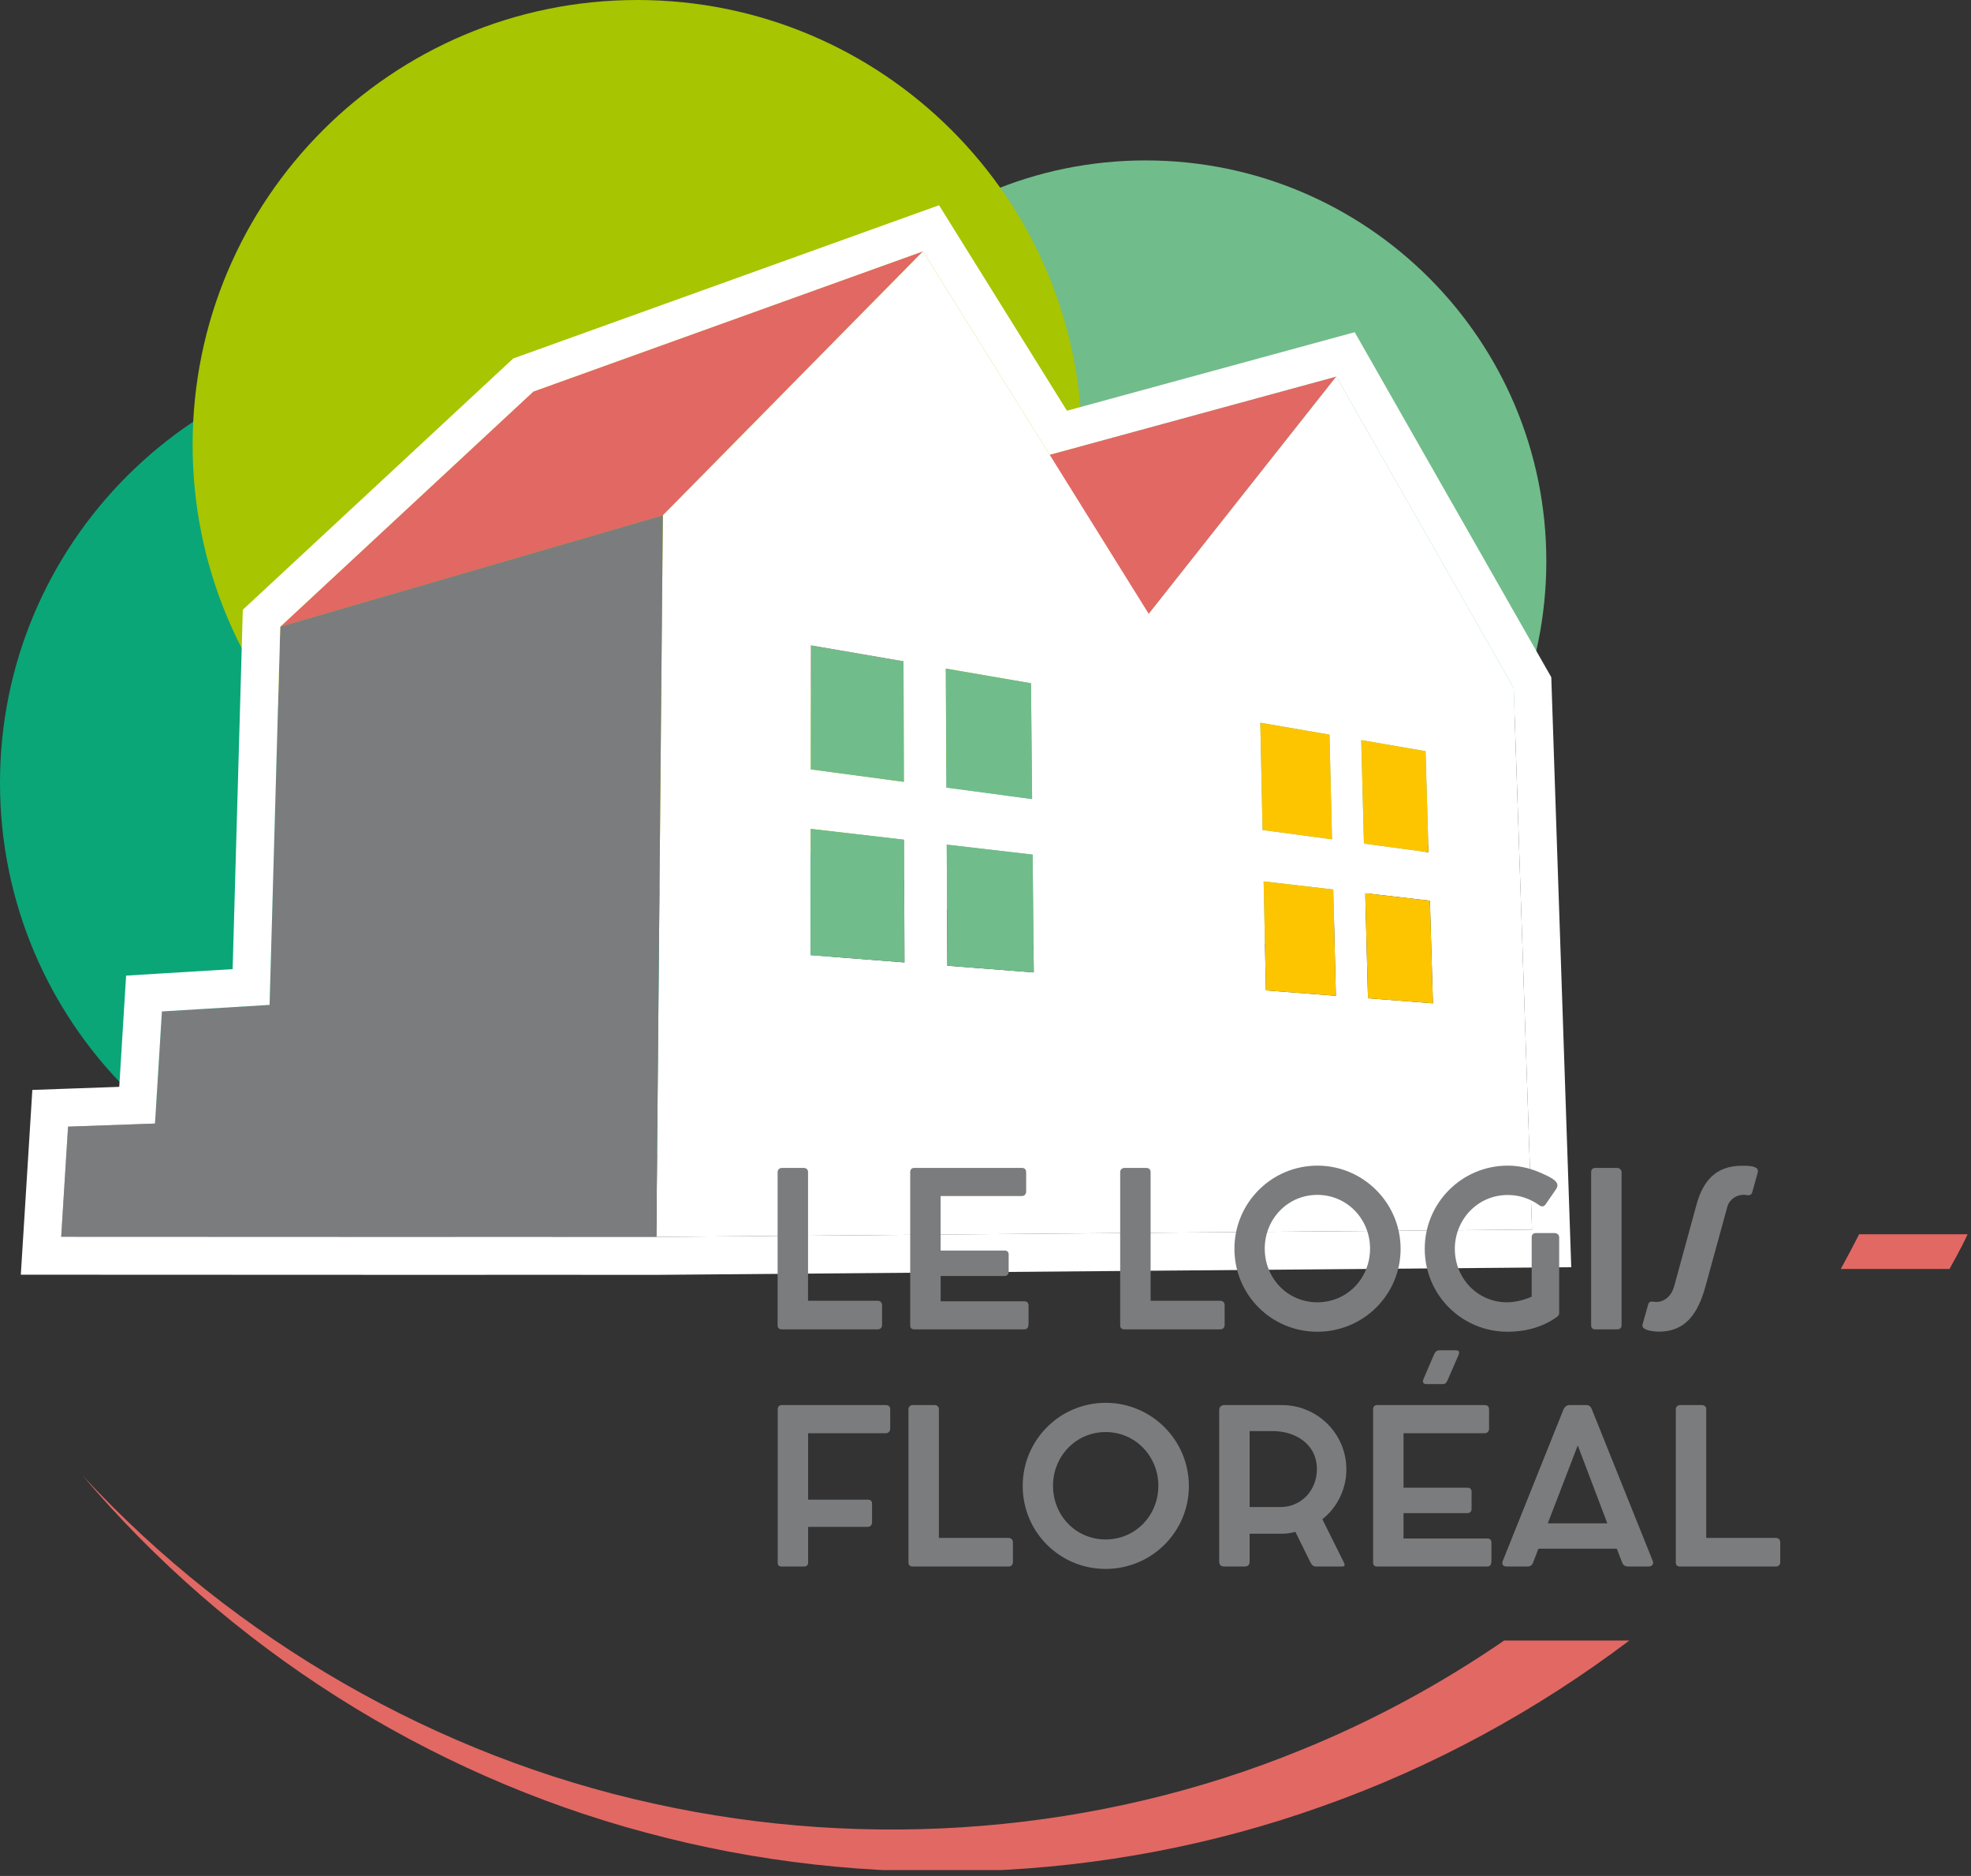 <svg xmlns="http://www.w3.org/2000/svg" xmlns:xlink="http://www.w3.org/1999/xlink" xmlns:serif="http://www.serif.com/" width="351px" height="334px" xml:space="preserve" style="fill-rule:evenodd;clip-rule:evenodd;stroke-linejoin:round;stroke-miterlimit:2;"><rect width="100%" height="100%" fill="#333333" stroke="none"/><g><clipPath id="_clip1"><rect x="0.001" y="-0.005" width="353.075" height="332.956" clip-rule="nonzero"></rect></clipPath><g clip-path="url(#_clip1)"><path d="M347.175,225.927c0.765,-1.403 1.547,-2.797 2.278,-4.219c0.328,-0.646 0.628,-1.306 0.95,-1.956l-19.325,0c-1.047,2.081 -2.144,4.135 -3.266,6.175l19.363,0Z" style="fill:#e26864;fill-rule:nonzero;"></path><path d="M267.86,292.091c-11.285,7.738 -23.397,14.319 -36.15,19.481c-35.994,14.741 -76.81,18.072 -115.291,9.547c-38.525,-8.422 -74.528,-29.059 -101.703,-58.393c25.828,30.512 61.259,53.168 100.428,63.59c39.103,10.516 81.675,9.11 120.366,-4.737c19.54,-6.91 38.003,-16.932 54.637,-29.488l-22.287,0Z" style="fill:#e26864;fill-rule:nonzero;"></path><path d="M154.519,139.385c-0,42.668 -34.591,77.259 -77.26,77.259c-42.668,0 -77.259,-34.591 -77.259,-77.259c0,-42.669 34.591,-77.26 77.259,-77.26c42.669,0 77.26,34.591 77.26,77.26" style="fill:#0aa678;fill-rule:nonzero;"></path><path d="M275.373,99.92c-0,39.409 -31.947,71.356 -71.356,71.356c-39.41,-0 -71.357,-31.947 -71.357,-71.356c0,-39.41 31.947,-71.357 71.357,-71.357c39.409,0 71.356,31.947 71.356,71.357" style="fill:#71bc8b;fill-rule:nonzero;"></path><path d="M192.684,79.194c0,43.737 -35.456,79.193 -79.193,79.193c-43.738,0 -79.191,-35.456 -79.191,-79.193c0,-43.738 35.453,-79.194 79.191,-79.194c43.737,0 79.193,35.456 79.193,79.194" style="fill:#a7c500;fill-rule:nonzero;"></path><path d="M204.569,109.298l-71.491,15.013l34.147,-37.966l70.747,-19.303l-33.403,42.256Z" style="fill:#e26864;fill-rule:nonzero;"></path><path d="M118.042,91.762l-68.131,19.825l45.068,-41.872l69.397,-24.972l-46.334,47.019Z" style="fill:#e26864;fill-rule:nonzero;"></path><path d="M255.179,178.635l-0.537,-18.269l-11.519,-1.334l0.49,18.709l11.566,0.894Zm-94.112,-7.281l-0.069,-21.85l-16.622,-1.928l-0.034,22.481l16.725,1.297Zm93.325,-19.613l-0.529,-17.997l-11.45,-1.972l0.482,18.425l11.497,1.544Zm-93.429,-12.537l-0.065,-21.46l-16.475,-2.834l-0.031,22.072l16.571,2.222Zm23.132,33.931l-0.2,-20.975l-15.3,-1.775l0.112,21.559l15.388,1.191Zm-0.297,-30.866l-0.197,-20.618l-15.172,-2.61l0.113,21.181l15.256,2.047Zm54.097,35.028l-0.466,-18.928l-12.394,-1.437l0.407,19.403l12.453,0.962Zm-0.685,-27.862l-0.456,-18.634l-12.316,-2.122l0.404,19.097l12.368,1.659Zm0.763,-82.394l31.587,55.428l3.266,96.453l-66.544,0.557l-89.4,0.747l1.16,-128.463l46.334,-47.019l40.194,64.553l33.403,-42.256Z" style="fill:#fff;fill-rule:nonzero;"></path><path d="M255.18,178.637l-0.538,-18.269l-11.519,-1.338l0.491,18.71l11.566,0.897Zm-0.791,-26.894l-0.528,-18l-11.45,-1.969l0.481,18.425l11.497,1.544Zm-16.494,25.556l-0.465,-18.928l-12.397,-1.438l0.409,19.4l12.453,0.966Zm-0.684,-27.862l-0.456,-18.638l-12.316,-2.119l0.403,19.097l12.369,1.66Z" style="fill:#fdc500;fill-rule:nonzero;"></path><path d="M161.067,171.353l-0.071,-21.85l-16.622,-1.928l-0.032,22.484l16.725,1.294Zm-0.103,-32.15l-0.068,-21.459l-16.472,-2.835l-0.031,22.072l16.571,2.222Zm23.129,33.931l-0.201,-20.975l-15.296,-1.775l0.112,21.56l15.385,1.19Zm-0.294,-30.865l-0.197,-20.616l-15.172,-2.612l0.109,21.181l15.26,2.047Z" style="fill:#71bc8b;fill-rule:nonzero;"></path><path d="M118.042,91.762l-68.131,19.825l-1.904,67.328l-19.175,1.169l-1.228,19.956l-15.484,0.553l-1.222,19.604l70.041,0.028l0.003,-0.016l35.94,0.016l1.16,-128.463Z" style="fill:#7b7c7e;fill-rule:nonzero;"></path><path d="M167.227,36.538l-5.138,1.85l-69.397,24.969l-1.3,0.469l-1.012,0.941l-45.069,41.871l-2.075,1.929l-0.078,2.831l-1.731,61.15l-13.004,0.79l-5.965,0.366l-0.369,5.963l-0.853,13.84l-9.356,0.331l-6.122,0.219l-0.381,6.113l-1.222,19.606l-0.45,7.175l7.19,0.003l70.041,0.028l5.616,0l0.003,-0.015l30.325,0.015l89.459,-0.747l66.541,-0.556l6.931,-0.056l-0.234,-6.928l-3.266,-96.453l-0.056,-1.669l-0.825,-1.447l-31.588,-55.431l-2.594,-4.55l-5.053,1.378l-46.19,12.603l-19.894,-31.953l-2.884,-4.635Zm-2.85,8.207l22.553,36.225l51.043,-13.928l31.588,55.428l3.262,96.453l-66.54,0.556l-89.4,0.747l-35.941,-0.016l-0.003,0.016l-70.041,-0.028l1.222,-19.606l15.485,-0.55l1.228,-19.96l19.175,-1.165l1.903,-67.329l45.069,-41.871l69.397,-24.972Z" style="fill:#fff;fill-rule:nonzero;"></path><path d="M138.497,278.213c-0,0.447 0.212,0.679 0.659,0.697l3.969,0c0.522,0 0.79,-0.231 0.79,-0.697l0,-6.365l10.647,-0c0.466,-0 0.735,-0.388 0.735,-0.797l-0,-3.306c-0,-0.544 -0.31,-0.738 -0.754,-0.738l-10.628,0l0,-11.825l13.822,0c0.522,0 0.794,-0.406 0.794,-0.812l-0,-3.369c-0,-0.563 -0.272,-0.834 -0.794,-0.834l-18.544,-0c-0.406,-0 -0.696,0.271 -0.696,0.793l-0,27.253Zm23.284,-0.037c-0,0.484 0.253,0.734 0.756,0.734l17.091,0c0.465,0 0.756,-0.347 0.756,-0.753l0,-3.562c0,-0.485 -0.35,-0.775 -0.756,-0.775l-12.428,-0l-0,-22.916c-0,-0.484 -0.347,-0.737 -0.753,-0.737l-3.891,-0c-0.466,-0 -0.775,0.331 -0.775,0.737l-0,27.272Zm25.744,-13.647c-0,-5.262 4.084,-9.559 9.368,-9.559c5.285,-0 9.388,4.297 9.388,9.559c-0,5.322 -4.103,9.563 -9.388,9.563c-5.284,-0 -9.368,-4.241 -9.368,-9.563m-5.4,0.038c-0,8.171 6.559,14.771 14.768,14.771c8.188,0 14.825,-6.584 14.825,-14.75c0,-8.209 -6.678,-14.825 -14.806,-14.825c-8.187,0 -14.787,6.638 -14.787,14.804m35.922,-14.4c-0.6,-0 -0.929,0.35 -0.929,0.95l0,26.906c0,0.6 0.31,0.887 0.91,0.887l3.6,0c0.6,0 0.909,-0.287 0.909,-0.887l0,-4.956l5.769,-0c0.812,-0 1.606,-0.116 2.381,-0.329l2.672,5.419c0.231,0.466 0.503,0.753 1.025,0.753l4.666,0c0.559,0 0.425,-0.425 0.268,-0.734l-3.831,-7.684c2.613,-2.054 4.278,-5.325 4.278,-8.866c0,-6.406 -5.209,-11.459 -11.459,-11.459l-10.259,-0Zm16.471,11.403c0,3.793 -2.806,6.753 -6.462,6.753l-5.519,-0l0,-13.528l4.103,-0c4.085,-0 7.878,2.34 7.878,6.775m10.007,16.643c-0,0.466 0.253,0.697 0.734,0.697l19.569,0c0.719,0 0.775,-0.559 0.775,-1.259l-0,-2.941c-0,-0.522 -0.25,-0.793 -0.753,-0.793l-14.907,-0l0,-4.51l11.382,0c0.484,0 0.737,-0.347 0.737,-0.715l0,-3.097c0,-0.522 -0.312,-0.716 -0.756,-0.716l-11.363,0l0,-9.697l14.422,0c0.563,0 0.813,-0.406 0.813,-0.812l-0,-3.369c-0,-0.563 -0.25,-0.834 -0.775,-0.834l-19.144,-0c-0.481,-0 -0.734,0.271 -0.734,0.793l-0,27.253Zm15.175,-36.871c0.231,-0.541 0.253,-0.929 -0.425,-0.929l-2.885,0c-0.484,0 -0.793,0.213 -1.043,0.813l-1.841,4.297c-0.291,0.678 0.041,0.909 0.562,0.909l2.747,0c0.466,0 0.697,-0.078 0.95,-0.637l1.935,-4.453Zm29.168,36.834c0.175,0.484 0.544,0.734 1.066,0.734l3.619,0c0.559,0 1.025,-0.368 0.775,-0.987l-10.878,-27.078c-0.135,-0.291 -0.347,-0.678 -0.947,-0.678l-3.041,-0c-0.522,-0 -0.89,0.446 -1.025,0.756l-10.744,26.806c-0.328,0.678 -0.134,1.181 0.619,1.181l3.716,0c0.484,0 0.834,-0.25 1.009,-0.753l0.928,-2.422l13.957,0l0.946,2.441Zm-7.896,-20.828l5.265,13.878l-10.606,-0l5.341,-13.878Zm17.459,20.828c-0,0.484 0.25,0.734 0.753,0.734l17.091,0c0.465,0 0.756,-0.347 0.756,-0.753l-0,-3.562c-0,-0.485 -0.347,-0.775 -0.756,-0.775l-12.425,-0l-0,-22.916c-0,-0.484 -0.35,-0.737 -0.753,-0.737l-3.891,-0c-0.466,-0 -0.775,0.331 -0.775,0.737l-0,27.272Z" style="fill:#7b7c7e;fill-rule:nonzero;"></path><path d="M138.479,235.95c0,0.482 0.25,0.735 0.753,0.735l17.091,-0c0.466,-0 0.756,-0.347 0.756,-0.757l0,-3.559c0,-0.484 -0.35,-0.775 -0.756,-0.775l-12.425,0l0,-22.916c0,-0.484 -0.347,-0.734 -0.756,-0.734l-3.891,0c-0.462,0 -0.772,0.328 -0.772,0.734l0,27.272Zm23.613,0.038c-0,0.465 0.25,0.697 0.734,0.697l19.569,-0c0.719,-0 0.775,-0.56 0.775,-1.26l-0,-2.94c-0,-0.522 -0.253,-0.794 -0.756,-0.794l-14.903,-0l-0,-4.509l11.381,-0c0.484,-0 0.734,-0.35 0.734,-0.716l0,-3.097c0,-0.525 -0.306,-0.716 -0.753,-0.716l-11.362,0l-0,-9.7l14.418,0c0.563,0 0.813,-0.403 0.813,-0.812l-0,-3.369c-0,-0.559 -0.25,-0.828 -0.772,-0.828l-19.144,0c-0.484,0 -0.734,0.269 -0.734,0.791l-0,27.253Zm37.394,-0.038c-0,0.482 0.253,0.735 0.756,0.735l17.09,-0c0.463,-0 0.754,-0.347 0.754,-0.757l-0,-3.559c-0,-0.484 -0.347,-0.775 -0.754,-0.775l-12.428,0l0,-22.916c0,-0.484 -0.347,-0.734 -0.753,-0.734l-3.89,0c-0.466,0 -0.775,0.328 -0.775,0.734l-0,27.272Zm25.743,-13.647c0,-5.265 4.082,-9.562 9.366,-9.562c5.284,-0 9.387,4.297 9.387,9.562c0,5.322 -4.103,9.563 -9.387,9.563c-5.284,-0 -9.366,-4.241 -9.366,-9.563m-5.4,0.041c0,8.166 6.56,14.766 14.766,14.766c8.187,-0 14.828,-6.578 14.828,-14.747c0,-8.206 -6.678,-14.828 -14.806,-14.828c-8.188,-0 -14.788,6.64 -14.788,14.809m54.31,-7.744c0.465,0.328 0.831,0.213 1.122,-0.193l1.84,-2.669c0.678,-1.01 -0.056,-1.688 -1.919,-2.556c-2.106,-1.01 -4.218,-1.647 -6.675,-1.647c-8.187,-0 -14.787,6.64 -14.787,14.809c-0,8.166 6.559,14.766 14.766,14.766c3.253,-0 6.234,-0.85 8.653,-2.553c0.368,-0.254 0.522,-0.447 0.522,-0.757l-0,-13.509c-0,-0.484 -0.425,-0.753 -0.813,-0.753l-3.347,-0c-0.484,-0 -0.737,0.287 -0.737,0.753l-0,10.569c-1.316,0.6 -2.941,1.006 -4.394,1.006c-5.225,-0 -9.291,-4.241 -9.291,-9.522c0,-5.109 3.969,-9.581 9.428,-9.581c2.147,-0 4.007,0.678 5.632,1.837m9.215,21.35c0,0.482 0.25,0.735 0.735,0.735l3.872,-0c0.54,-0 0.812,-0.253 0.812,-0.735l0,-27.253c0,-0.465 -0.447,-0.753 -0.812,-0.753l-3.872,0c-0.485,0 -0.735,0.306 -0.735,0.753l0,27.253Zm24.25,-21.078c0.369,-1.337 1.644,-2.15 2.903,-2.15c0.563,0 1.297,0.388 1.547,-0.484l0.972,-3.503c0.366,-1.297 -2.228,-1.178 -2.828,-1.178c-4.703,-0 -6.969,2.784 -8.109,7.025l-3.969,14.496c-0.406,1.454 -1.509,2.729 -3.213,2.729c-0.559,-0 -1.2,-0.347 -1.412,0.503l-0.988,3.503c-0.309,1.047 1.954,1.278 2.941,1.278c4.725,-0 6.95,-3.231 8.284,-8.128l3.872,-14.091Z" style="fill:#7b7c7e;fill-rule:nonzero;"></path></g></g></svg>